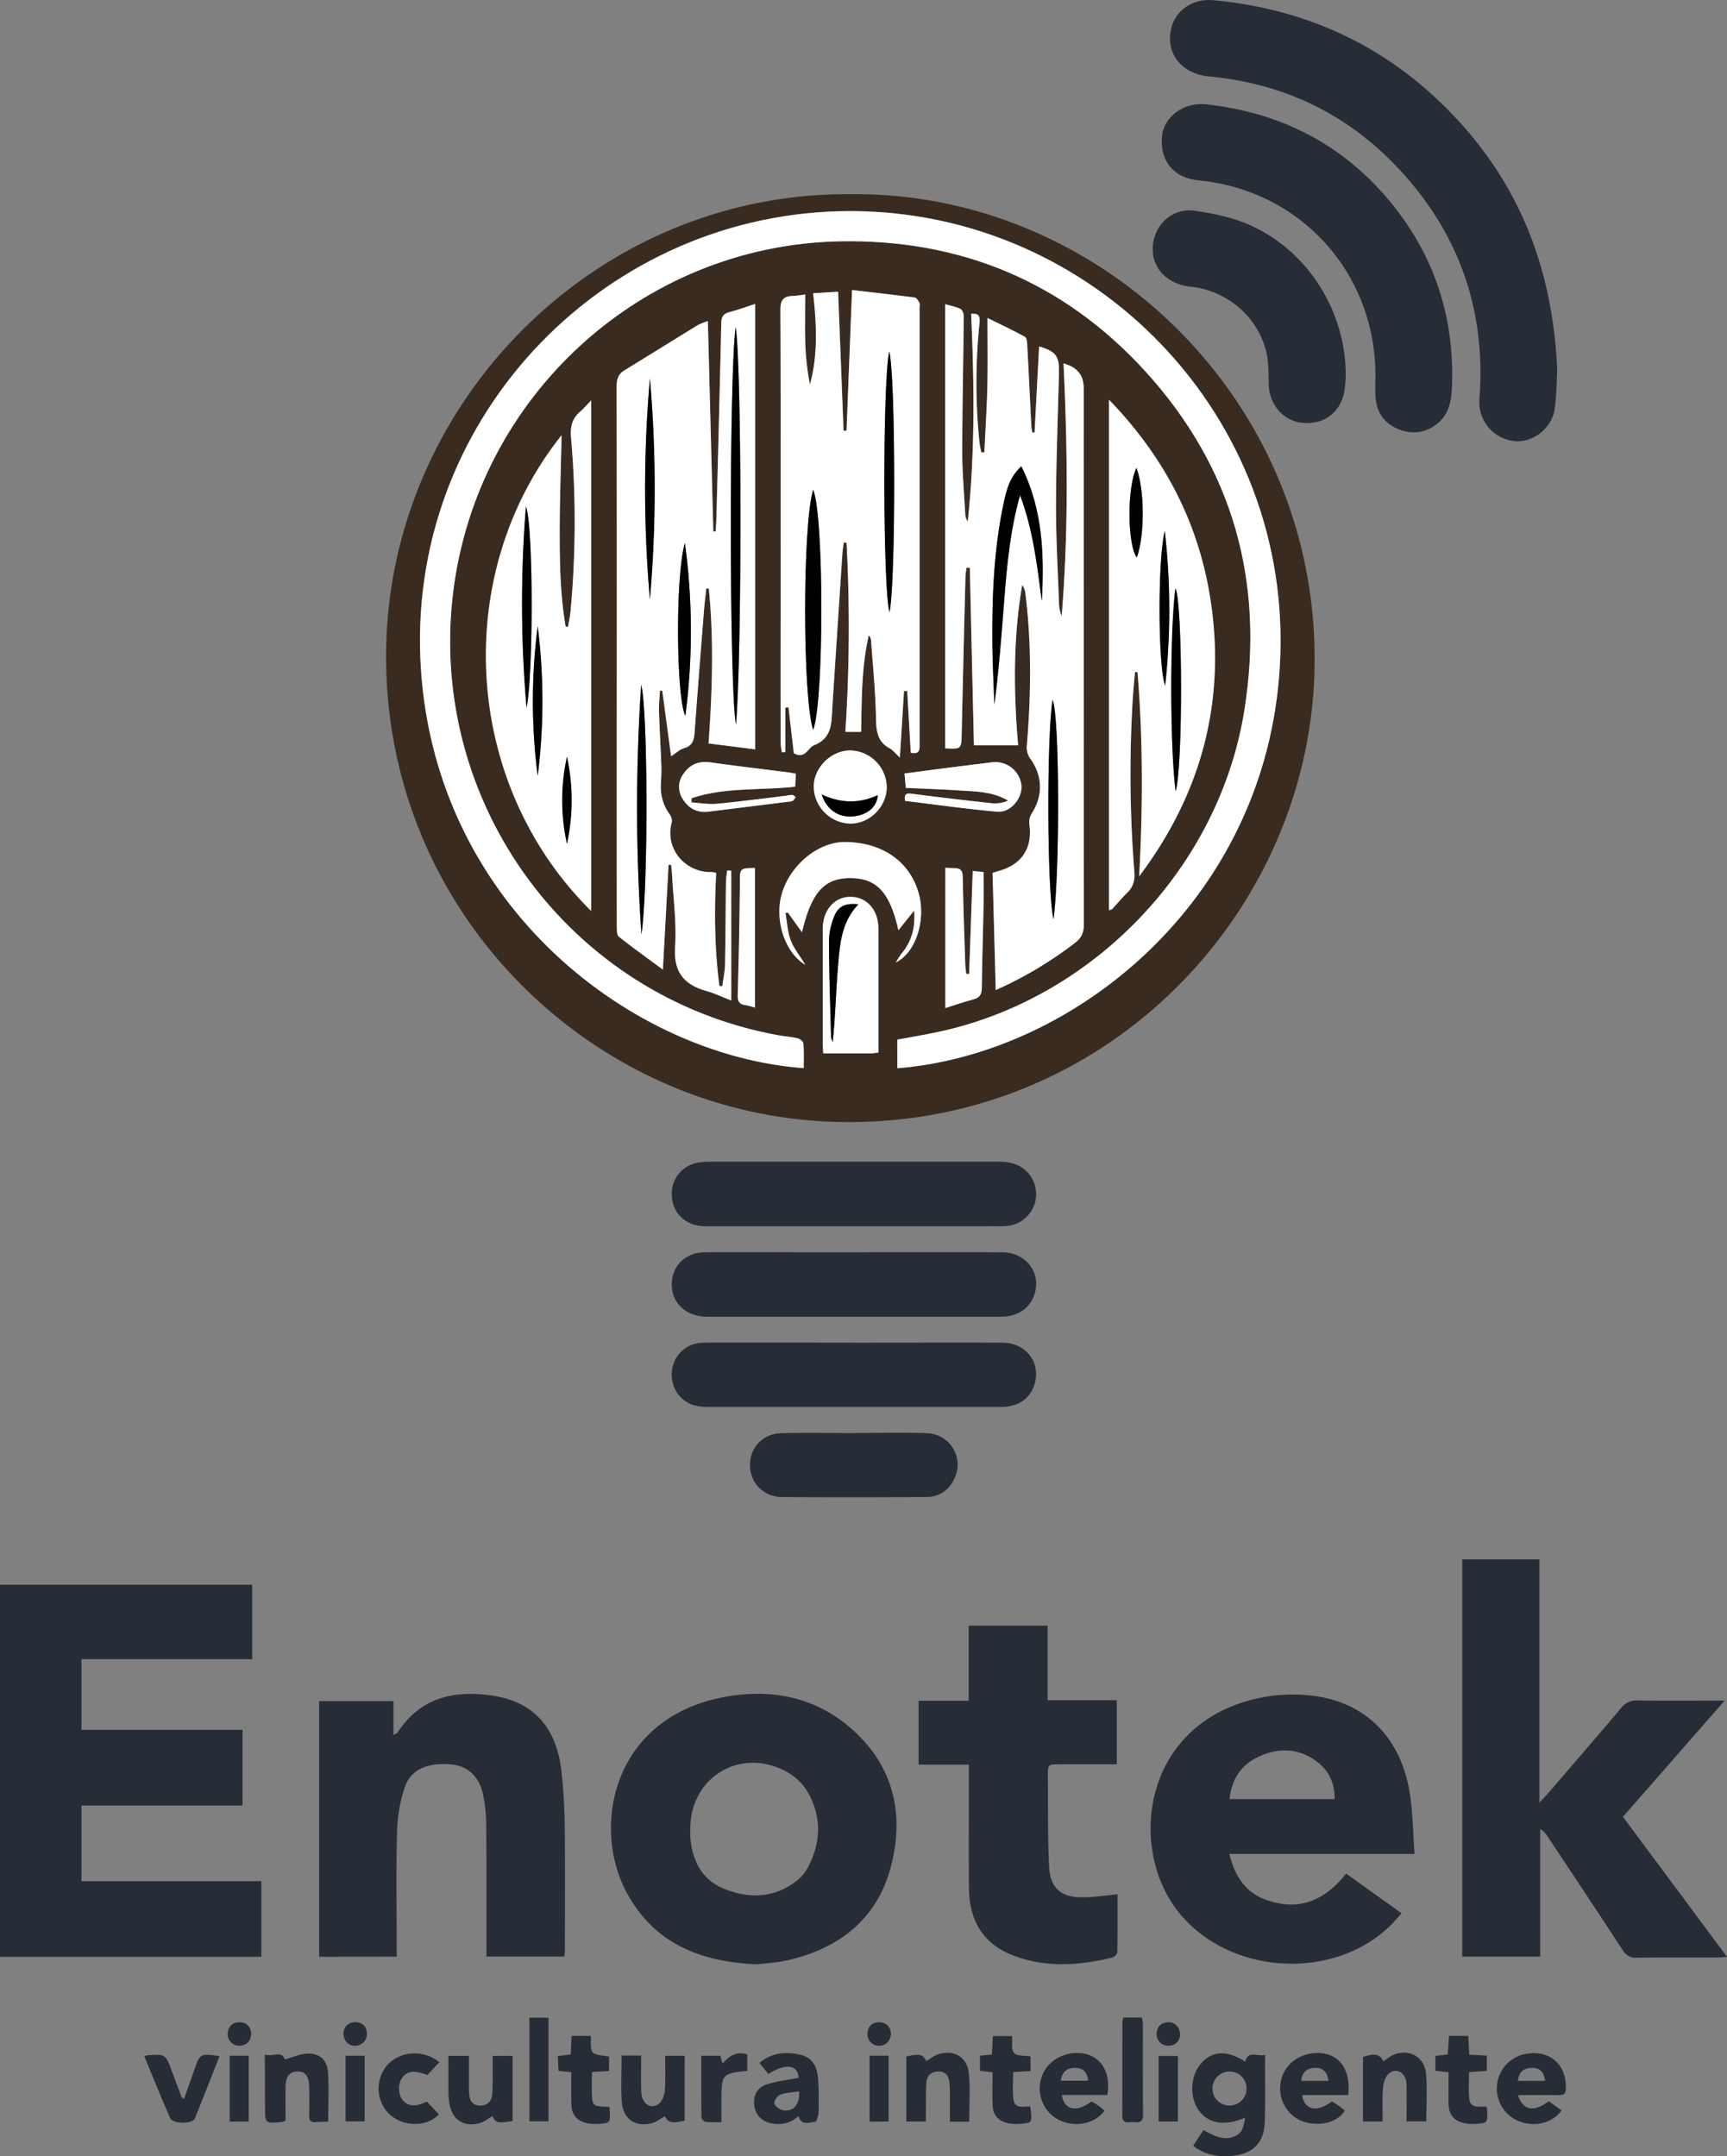 <svg xmlns="http://www.w3.org/2000/svg" viewBox="0 0 838.63 1047.08"><rect x="0" y="0" width="838.63" height="1047.08" fill="#808080" stroke="none"/><defs><style>.cls-1{fill:#3a2b20;}.cls-2{fill:#262d37;}.cls-3{fill:#fff;}</style></defs><g id="Layer_2" data-name="Layer 2"><g id="Layer_1-2" data-name="Layer 1"><path class="cls-1" d="M413.14,94.3c122.07-1.37,229.84,102.15,225.08,234C634,445.66,534.64,549.13,404.42,544.74c-119.51-4-221.27-105.41-216.78-233.89C191.77,192.69,290.82,93.28,413.14,94.3Zm22.59,424.43c87.61-6.93,182.53-84.31,186-201.39,3.58-120.16-95.52-218.08-214.67-214.78C290.65,105.8,196.47,205.41,204.41,325c7.68,115.63,103,187.63,185.86,193.69,0-4,.18-8-.14-12-.07-.94-1.72-2.24-2.84-2.5-3.18-.74-6.48-.92-9.7-1.52C276.66,484.1,207.68,390.12,220,288c11.54-95.53,91.56-168.77,187.41-170.78C466.15,116,516.35,136.77,556,180.19c42.78,46.84,58.23,102.49,48.21,165-12.21,76.16-73.38,140-148.79,156-6.52,1.38-13.11,2.47-19.71,3.7Zm-92-362.79a33.81,33.81,0,0,0-4.79,1.89c-11.91,7.29-23.77,14.67-35.67,22-3,1.83-3.86,4.29-3.85,7.79q.17,66.79.07,133.58,0,64.33,0,128.67c0,1.7-.05,4.17,1,5,6.67,5.32,13.62,10.28,21.39,16,1-18,1.86-34.43,2.75-50.86h1.26c.14,1.39.33,2.79.41,4.19.61,11.89,2.27,23.85,1.51,35.65-.78,12.15,4.27,18.31,15.2,21.4,4.29,1.22,8.36,3.18,12.06,4.62v-63l-1.93-.13a46.62,46.62,0,0,0-.62,5.08c-.18,13.53-.2,27.07-.47,40.59-.07,3.52-.87,7-1.33,10.54l-1.39-.11c-2.4-18.2-2.51-36.52-1.57-54.94a11,11,0,0,0-2.1-.41c-12.42.46-23.09-10.88-19.46-24.24.31-1.15-.4-2.89-1.17-4-3.51-4.86-4.54-10.23-4.05-16.08a72.56,72.56,0,0,0,.09-8.85c-.32-8.32-.83-16.64-1.08-25-.1-3.3.29-6.62.46-9.93l1.13,0c1.4,10.43,2.8,20.85,4.29,31.87,2.58-1.66,4.27-3.35,6.28-3.91,4.12-1.16,4.87-3.95,5.13-7.65,1.44-19.89,3-39.77,4.59-59.65.27-3.43.73-6.85,1.1-10.28l1.23.09c2.46,24.92,1.67,49.89-.14,75.17l22.64,2.85V147.59c-4.48,1.45-8.48,2.93-12.58,4-3,.78-3.83,2.34-3.89,5.38-.68,31.25-1.52,62.49-2.34,93.74-.06,2.47-.24,4.93-.36,7.4l-1.17-.07C345.51,224.21,344.63,190.37,343.74,155.94ZM502.39,210l-1,0a21.75,21.75,0,0,1-.52-2.84c-.67-13.23-1.29-26.46-2-39.68-.08-1.39-.27-3.54-1.13-4-6.17-3.33-12.52-6.32-18.17-9.1,0,11.43.2,22.26-.06,33.09s-1,21.41-1.45,32.12h-1.55c-.29-1.56-.68-3.12-.85-4.69a282.5,282.5,0,0,1-.06-57.49c.29-2.85.64-5.51-4-5.07,1.54,33.69,1.92,67.29-1.63,100.84a6.08,6.08,0,0,1-1.21-3.28c-.55-10.1-1.48-20.21-1.47-30.31,0-22,.52-44.05.72-66.08,0-1.21-.67-3.08-1.57-3.53-2.19-1.08-4.7-1.51-7.43-2.3V363.37c7.71.5,7.81.29,8-6.78q.82-38.16,1.83-76.33c0-1.53.33-3.05.51-4.57l1.61.05c.68,28.62,1.36,57.23,2,86.19H494.4c-2.19-25.66-2.53-51.82,2-77.92A9.87,9.87,0,0,1,498,288.4c3,24.63,2.72,49.29.64,74a9.42,9.42,0,0,0,1.64,5.92c6.06,8.27,6.37,18.08.76,26.68a8.28,8.28,0,0,0-1.14,5.22c1.61,11.62-3.6,19.67-15,22.79-.84.23-1.67.52-2.88.89.52,18.78,1,37.52,1.55,56.91A190.69,190.69,0,0,0,521.84,458c3.35-2.52,4.5-5.22,4.49-9.35q-.17-130-.08-260c0-6.43-3-10.31-9.81-12.19,2,40.95,2.46,81.81-.89,122.66a16.93,16.93,0,0,1-1.27-5.55c-.58-16.06-1.55-32.13-1.5-48.19.07-21.58.93-43.15,1.46-64.72.18-7.71-1.59-10.06-9.65-12.43C503.85,182.24,503.12,196.13,502.39,210Zm-60.12,155.5c4.56,1,4.31-1.82,4.31-4.61q0-105.84,0-211.7c0-.75.25-1.64-.08-2.2-.56-1-1.39-2.44-2.27-2.55-9.95-1.32-19.93-2.42-30.45-3.64-.92,23.52-1.79,45.92-2.67,68.31l-1.45,0c-.87-22.34-1.74-44.67-2.64-67.5l-12.12.75c1.67,15.16,2.39,29.78-1.57,44.28A127,127,0,0,1,391,165.17c-.22-7.33,0-14.68,0-22.22a53.21,53.21,0,0,1-5.86.72c-4.49.12-6.17,1.83-6.15,6.73.21,47.94.13,95.88.13,143.82q0,33.27,0,66.55a33.79,33.79,0,0,0,.61,4.55l1.68-.13V343.57l1.53-.09c.87,7.53,1.75,15.07,2.58,22.24,5.54,3.16,6.72-2.65,9.9-3.9,8.42-3.29,8.39-10.37,8.75-17.46,0-.75.08-1.49.13-2.23q2.38-36.75,4.81-73.48c.11-1.77.43-3.53.66-5.29l1.36.14a777.69,777.69,0,0,1-.58,91.85h7.66c.27-15.84.2-31.51,3.69-46.88A4.06,4.06,0,0,1,423,311c.86,12.15,2.09,24.31,2.36,36.48.15,6.45.07,12.29,6.63,15.86,1.6.87,2.8,2.48,5,4.47.71-11.72,1.34-22,2-32.32l1.56,0Q441.41,350.51,442.27,365.53Zm96.27,76.54c.77-.32,1.26-.38,1.52-.65,2.43-2.62,4.7-5.39,7.26-7.87,3-2.92,3.86-6.15,3.5-10.38a599.87,599.87,0,0,1-.81-83c.26-4.63.75-9.24,1.13-13.86l1.22.06c2.74,33,2.58,66,.82,99.15,29.54-39.28,41.82-83.15,35-131.79-5.35-38.22-22-71.07-49.65-99.63Zm-251.49.28V194.4a66.13,66.13,0,0,1-5.15,5.37c-4.2,3.45-5.06,7.61-4.58,13a472.26,472.26,0,0,1-.24,83.83c-.24,2.63-.83,5.22-1.25,7.83l-1.16-.11c-2.59-15.27-2.9-30.72-2.88-46.15s.59-31,.92-46.79C219.35,278.18,224,379.94,287.05,442.35Zm139.5,68.78v-4.42q0-27.93,0-55.84c0-8.91-5.57-15.25-13.4-15.35s-13.6,6.42-13.6,15.52q0,27.69,0,55.39c0,1.58.13,3.15.22,5.09,8,0,15.61,0,23.18,0C424,511.5,425,511.3,426.55,511.13Zm-37.11-58.41c4.62-19.6,10.94-26.41,23.64-26.31s19.1,6.95,23.18,25.33l7.66-9.56c.61,8.52-1.3,15.06-6.08,20.82a41.64,41.64,0,0,0-2.79,4.34c9.84-4.84,14.64-20.78,11.08-33.51-4.33-15.52-17.77-24.86-35.88-24.94-13-.05-26.72,11.3-30.67,25.36-3.48,12.41,1.36,28.28,11.47,34.25-2.87-4.71-5.7-8.14-7.15-12.07-1.51-4.1-1.71-8.69-2.48-13.06l1.16-.24Zm69.62,36.79c4.76-1.51,9.23-3,13.78-4.32,2.9-.82,3.89-2.43,3.93-5.45.18-14,.62-28,.91-41.95.1-4.71,0-9.42,0-14.37l-5.3-.55c-.6,17-1.18,33.51-1.76,50l-1.38,0c-.17-1.53-.44-3.05-.49-4.58-.46-14.13-1-28.26-1.23-42.4-.06-3.05-1-4.41-4-4.36-1.44,0-2.88-.13-4.44-.2ZM439.86,382.6c8.76.42,17.07.71,25.37,1.23s16.75.42,24.35,5a17.19,17.19,0,0,1-7.24,1.32Q462.63,388,443,385.46c-2.67-.35-4-.11-3.42,3.46,14.85,1.79,29.7,3.9,44.62,5.24,6.46.58,12.3-6.3,11.87-12.56a12.74,12.74,0,0,0-13.89-11.5c-6.64.83-13.29,1.63-19.92,2.48-7.61,1-15.22,2-23,3Zm-104,7.06c0-.67,0-1.33,0-2,16.21-5.5,33.36-3.73,50.33-5.62.11-2.14.22-4.14.34-6.32-1.4-.25-2.4-.47-3.4-.6-12.69-1.62-25.4-3.09-38.06-4.89-5.68-.81-10,1-13.13,5.55a10.64,10.64,0,0,0-.13,12.59c2.94,4.54,7.15,6.47,12.59,5.77,12.84-1.63,25.69-3.2,38.52-4.8a5.15,5.15,0,0,0,2.16-.48,6.72,6.72,0,0,0,1.34-1.83c-.56-.36-1.1-1-1.67-1a18.37,18.37,0,0,0-3.08.42c-11.22,1.33-22.43,2.84-33.68,3.89C344,390.68,339.86,389.91,335.82,389.66Zm94.78-7.34a18.15,18.15,0,0,0-17.44-17.91c-9.33-.16-17.85,8.07-18,17.41a18.24,18.24,0,0,0,17.75,18.12C422.32,400,430.51,391.85,430.6,382.32Zm-64,107V421.46c-7.52.19-7.25.19-7.32,7.1-.19,18.13-.51,36.27-1.06,54.4-.1,3.22.67,4.7,3.78,5.13A42.56,42.56,0,0,1,366.61,489.28Z"/><path class="cls-2" d="M39.54,805.69V840h78.23v36.77H39.54V913.5h87.37v36.7H0V769.56H122.48v36.13Z"/><path class="cls-2" d="M747.54,875.34c2-2.18,3.06-3.2,4-4.29,11.94-13.88,23.94-27.71,35.74-41.72a9.16,9.16,0,0,1,8-3.59c12.2.19,24.41.08,36.62.08h5.56c-16.92,19.33-33,37.74-49.36,56.42,16.79,22.58,33.45,45,50.55,68-2,.15-3.28.31-4.53.31-13.1,0-26.21-.08-39.3.11A7.08,7.08,0,0,1,788,947c-12.05-18.45-24.26-36.78-36.44-55.14a11.4,11.4,0,0,0-3.65-3.74v62H710.07V757.2h37.47Z"/><path class="cls-2" d="M367.88,953.88c-28.32-1.13-50-10.43-63.16-34.1-17.83-32-7.61-85.57,47-95.72,23.76-4.42,45.94.34,63.91,17.39,18.86,17.9,23.35,40.49,17,64.9-6.42,24.61-23.76,38.86-47.9,45C378.53,953,372.06,953.29,367.88,953.88Zm-32.67-65.73c0,1.33-.09,2.68,0,4,.94,11.54,5.75,20.91,16.86,25.24,12.15,4.74,24.25,4.27,35-4.24a20.49,20.49,0,0,0,5.13-6.1c6.58-12.3,6.93-24.9-.08-37A27.36,27.36,0,0,0,382,860.37C359.71,848.17,335.13,862.88,335.21,888.15Z"/><path class="cls-2" d="M686.92,900.26H597c2.54,10.61,7.64,18.52,17.43,22.15,15.91,5.91,28.81.69,39.25-12.62l26.93,19.31c-1.94,2.14-3.53,4.06-5.29,5.79-27.6,27.11-77.63,24.25-102.33-5.52C546.88,898,554.47,835.08,613.7,824.1a79.3,79.3,0,0,1,24.84-.51C663.33,827,680,843.9,684.42,869.78,686.09,879.51,686.09,889.53,686.92,900.26Zm-38.84-26.62c.13-8.4-3.3-14.73-9.82-19.1-9.15-6.12-19-5.7-28.4-.83-7.67,4-11.85,10.86-12.79,19.93Z"/><path class="cls-2" d="M155,950.2V826.06h36.05v16.5c1.17-.7,1.76-.85,2-1.23,10.95-16.9,27.17-20.63,45.69-18,19.93,2.88,31.28,15,33.85,36.29a268.53,268.53,0,0,1,1.65,28.5c.25,19.51.08,39,.07,58.52,0,1-.14,2.05-.23,3.46H236.22v-5.23c0-19.51.08-39-.12-58.52a73.07,73.07,0,0,0-1.64-15.48c-2-8.53-7.57-13.32-15.29-14.07-11-1.07-19.43,2.2-22.45,10.63a73,73,0,0,0-3.91,22.17c-.53,18.3-.18,36.62-.18,54.94v5.62Z"/><path class="cls-2" d="M756.18,179.23c-.23,4-.18,11.73-1.24,19.34-1.37,9.72-11.17,16.89-20.13,15.55a19,19,0,0,1-16.39-20.51c3.26-43.05-10-80.53-39.39-111.85-24.74-26.39-55.62-41.22-91.78-44.62-13.66-1.29-21.55-11.42-18.41-23.72C571,4.82,579.5-.78,589,.09c44.19,4.06,82.39,21.32,113.7,52.8C736.3,86.71,753.77,127.83,756.18,179.23Z"/><path class="cls-2" d="M470.39,789.41H508.7v36.2h33.63v31.12H514.62c-5.77,0-5.82,0-5.77,5.81.13,14.58-.1,29.18.59,43.73.51,10.69,5.82,15.16,16.5,15.06,5.42-.05,10.83-.92,16.72-1.46,0,9,.07,18.56-.1,28.16a3.76,3.76,0,0,1-2.39,2.53c-16.49,4-33,5.15-49.12-1.39-14.17-5.76-20.37-17.24-20.52-32.11-.18-18.16,0-36.32-.06-54.48v-5.67h-24.4v-31h24.32Z"/><path class="cls-2" d="M667.93,182.37c-.06-50.08-36.47-90.08-86.08-94.8-11.87-1.13-18.69-9.4-17.59-21.32.9-9.65,10.66-16.74,21.4-15.58,36.81,4,67.36,19.89,90.59,48.74,20.56,25.52,30,55,28.84,87.87-.26,7.25-1.25,13.9-7.44,18.68-5.88,4.54-12.32,5.06-18.94,2.29s-10.17-8.08-10.73-15.19C667.69,189.52,667.93,185.93,667.93,182.37Z"/><path class="cls-2" d="M415,608.1c23.8,0,47.6-.06,71.41,0,12.06,0,19.65,10.36,15.69,21.07-2.41,6.5-8.15,10.21-16.21,10.23-19.49.05-39,0-58.47,0q-42,0-83.91,0c-10.51,0-17.58-6.74-17.3-16.21.25-8.72,6.78-15,16-15.09,14.87-.11,29.75,0,44.63,0Z"/><path class="cls-2" d="M414.75,652c24,0,48-.08,71.94,0,11.49,0,18.87,9.63,15.69,20.08a14.69,14.69,0,0,1-11.12,10.53,22.43,22.43,0,0,1-5.3.58q-71.26,0-142.52,0a24.26,24.26,0,0,1-6.18-.74c-7.16-2-11.64-8.76-11-16.37a15.12,15.12,0,0,1,13.41-13.93,47.84,47.84,0,0,1,5.36-.18Q379.91,651.94,414.75,652Z"/><path class="cls-2" d="M414.53,595.47c-24,0-47.91,0-71.86,0-9.28,0-15.72-5.75-16.39-14.24a15.25,15.25,0,0,1,12.81-16.68,30.47,30.47,0,0,1,5.32-.43q70.29,0,140.59,0a25.88,25.88,0,0,1,7.88,1.15,15.51,15.51,0,0,1-2.94,29.93,35.25,35.25,0,0,1-5.34.26Z"/><path class="cls-2" d="M653.46,183.26a57.55,57.55,0,0,1-.68,7.05c-2,10.17-10.07,16.06-20.38,15-9.25-.91-16.07-8.87-16.3-18.66-.12-5.17,0-10.49-1.14-15.47-4-17.35-19.18-30.19-37-32-11.56-1.17-19.16-9.62-18.11-20.1s9.8-18.23,20.32-16.73c8.31,1.19,16.78,2.92,24.52,6C634.13,120.24,654,150.75,653.46,183.26Z"/><path class="cls-2" d="M414.93,695.87c11.76,0,23.53-.34,35.27.1a15.28,15.28,0,0,1,13.51,21.49c-2.6,6-7.4,9.44-13.93,9.48-23.52.15-47,.19-70.56,0a15.28,15.28,0,0,1-15-15.31A15.09,15.09,0,0,1,378.77,696c12-.37,24.11-.09,36.16-.09Z"/><path class="cls-2" d="M604.72,1001.11c1.44-5.68,5.75-2.31,9.58-3.26,0,2.44,0,4.46,0,6.48,0,8.78.15,17.56-.15,26.33-.33,9.53-5.3,14.74-14.67,16.11-7.47,1.09-15.23-.7-20.07-4.8l5-7.61c5.69,3.07,11.56,6.24,17.39,1.58,1.88-1.5,2.27-4.86,2.83-7.56-10.09,4.15-17.85,2.94-22.56-3.68s-4-17.26,1.6-23.2C589,995.78,596,995.61,604.72,1001.11Zm-7.81,4.82a8.27,8.27,0,1,0,8.4,8A8.16,8.16,0,0,0,596.91,1005.93Z"/><path class="cls-2" d="M654.7,1017.36H632.27c1.24,7.37,7.16,8.55,14.51,3.09,1,.63,2.12,1.27,3.18,2s2.08,1.61,3.09,2.4c-4.41,7.49-16.36,7.76-22.47,4.39a17.18,17.18,0,0,1-7.73-21.46c3.07-8,12.51-12.53,21.37-10.31C651.78,999.38,655.88,1006.81,654.7,1017.36Zm-9.56-6.88c-.66-4.73-3.07-6.61-7.08-6.32-3.69.28-5.79,2.29-6.16,6.32Z"/><path class="cls-2" d="M536.36,1024.9c-4.91,6.78-15.16,8.52-23,4.07a17.19,17.19,0,0,1-7-21.78c3.38-7.83,13.24-12.12,21.82-9.5,7.4,2.26,11.29,10,9.5,19.63H515.6c1.19,7.4,7.21,8.6,14.47,3.11,1,.63,2.15,1.28,3.21,2S535.35,1024.09,536.36,1024.9Zm-8-14.51c-.36-4.45-2.72-6.36-6.66-6.23s-6,2.2-6.59,6.23Z"/><path class="cls-2" d="M737.1,1017.37c2.56,7.55,7.66,8.42,15,3l6.2,4.46c-4.64,6.25-13,8.26-20.69,5.23a17.09,17.09,0,0,1,3.7-32.75c11.5-1.88,19.48,5.36,19.06,17.07-.1,2.85-1.56,3-3.72,3C750.3,1017.33,743.93,1017.37,737.1,1017.37Zm13.25-6.89c-.62-4.38-2.68-6.43-6.55-6.33s-6.31,1.94-6.68,6.33Z"/><path class="cls-2" d="M248.93,998.32v31.59c-7.08,1.27-8.31.95-9.8-2.3-2,1.14-3.93,2.72-6.1,3.34-7.77,2.22-13.59-1.67-14.82-9.67a41.17,41.17,0,0,1-.45-5.77c-.06-5.62,0-11.24,0-17.2h9.94c0,4.22,0,8.45,0,12.68,0,1.94,0,3.87.15,5.8.23,3.39,1.66,5.71,5.47,5.66,3.65-.05,5.48-2.23,5.71-5.59.29-4,.2-8,.24-12,0-2.06,0-4.12,0-6.5Z"/><path class="cls-2" d="M387.75,1027.55a14.44,14.44,0,0,1-13,3.55c-4.78-.86-7.81-4-8.45-8.54s1.15-8.75,5.89-10.33c5-1.67,10.35-2.21,15.62-3.25-.27-6.21-6.09-7.31-14.7-1.88l-4.32-5.34c5.9-5,12.87-5.68,20.15-3.9,6.48,1.58,8.09,6.94,8.4,12.74.27,5,.31,10.12.14,15.16-.05,1.64-1,4.59-1.67,4.63C393,1030.56,389.16,1032.43,387.75,1027.55Zm.3-12c-3.29.52-6.43.6-9.21,1.63-1.36.51-3,3-2.81,4.23s2.41,2.93,4,3.27C385,1025.76,388.51,1022.1,388.05,1015.55Z"/><path class="cls-2" d="M671.42,1030.21h-9.55v-31.4c5.77-1.87,8.42-1.29,9.83,2.17,1.72-1.11,3.31-2.54,5.18-3.27,7.57-3,15,1.27,15.62,9.4.57,7.52.12,15.11.12,23H683c0-6,.19-12.07,0-18.1-.22-5.33-4.69-8.2-8.38-5.25-1.77,1.42-2.84,4.49-3,6.91C671.11,1019,671.42,1024.38,671.42,1030.21Z"/><path class="cls-2" d="M301.86,998.16h9.5c0,6.06-.19,12,.05,17.86.24,5.63,4.74,8.57,8.56,5.51,1.67-1.35,2.72-4.25,2.89-6.53.41-5.44.13-10.94.13-16.71h9.48v31.46c-6.19,1.53-7.93,1.11-9.61-2.11-2,1.13-4,2.7-6.14,3.31-7.77,2.2-14-1.66-14.72-9.72C301.35,1013.74,301.86,1006.14,301.86,998.16Z"/><path class="cls-2" d="M128.6,997.68c3.94,1.35,8.26-2.23,9.7,2.39,3.61-1,7.13-2.65,10.72-2.83,6-.32,9.79,2.85,10.22,8.88.55,7.8.13,15.68.13,24.11-1.83.09-4,.14-6.12.29-2.33.17-3.16-.88-3.12-3.15.09-4.61.1-9.23,0-13.84-.18-5.53-1.74-7.56-5.48-7.59-4-.05-5.93,2.27-6,7.64s0,10.92,0,16.23a10.55,10.55,0,0,1-1.8.61c-8.14.8-8.14.8-8.14-7.41Z"/><path class="cls-2" d="M470.66,1030.3h-9.38c0-4.16,0-8.25,0-12.34a64.34,64.34,0,0,0-.25-6.67c-.35-3.1-1.68-5.38-5.31-5.37s-5.62,2.08-5.87,5.42c-.34,4.44-.2,8.91-.25,13.36,0,1.74,0,3.48,0,5.52h-9.5V998.64c6.37-1.48,8.11-1.07,9.7,2.23,2-1.16,3.87-2.77,6-3.4,7.73-2.27,14,1.55,14.7,9.62C471.19,1014.58,470.66,1022.17,470.66,1030.3Z"/><path class="cls-2" d="M722,998.2v7.38l-8.65.65c0,4.35-.29,8.5.07,12.59.48,5.41,4.88,4,8.23,4.14.17.32.42.57.43.83.43,7,.31,7.13-4.76,7.52-8.37.66-13.28-2.27-13.81-8.4-.24-2.81-.1-5.65-.11-8.47,0-2.65,0-5.3,0-8.16l-6.35-.69v-7.26l6-.7c.19-3,.37-5.89.57-9H713c.15,2.93.31,5.82.48,9.13Z"/><path class="cls-2" d="M295.91,1023.06c.63,7.75.56,7.87-4.64,8.26-8.52.64-13.5-2.46-13.79-8.93-.25-5.3-.05-10.62-.05-16.12l-6.22-.66c-.1-2.25-.21-4.54-.33-7.21l6.27-.76c.14-2.9.28-5.79.43-9h9.35c.18,2.61-.58,6.11.83,7.87s4.94,1.46,8,2.19v6.95l-8.29.52c0,4.53-.29,8.82.09,13.05C287.89,1022.6,289.28,1023.05,295.91,1023.06Z"/><path class="cls-2" d="M500.27,1022.89c1.06,7.49.9,7.86-3.6,8.35-8.76,1-14.25-2-14.61-8.38-.31-5.44-.06-10.92-.06-16.57l-6.13-.68v-7.38l5.82-.53c.14-2.91.28-5.8.44-9h9.36c.21,2.87-.56,6.47.89,8.16s5.08,1.2,8.05,1.73v7.09l-8.43.51c0,4.48-.47,8.93.12,13.24C492.78,1024.23,497.09,1022.87,500.27,1022.89Z"/><path class="cls-2" d="M70.07,998.51a8.27,8.27,0,0,1,1.37-.44c8.92-.65,8.91-.65,12,7.62q2.32,6.27,4.71,12.53c.09.24.41.39,1.19,1.09,1.68-4.75,3.3-9.23,4.85-13.74,2.93-8.44,2.92-8.44,12.41-7.14-4,10.17-7.9,20.28-12,30.27-1.19,2.88-10.78,2.68-12-.21C78.31,1018.66,74.3,1008.74,70.07,998.51Z"/><path class="cls-2" d="M213.32,1001.41l-5.79,6.22c-6.25-2.45-9.8-2-12.24,1.35-2.1,2.89-2,8.18.28,10.87,2.58,3.08,6.48,3.38,11.66.65l5.9,6.19c-5.58,6.17-16.86,6.2-23.6.36A17.4,17.4,0,0,1,187.9,1003C194,996,205.64,995,213.32,1001.41Z"/><path class="cls-2" d="M257.09,979.77h9.24v50.31h-9.24Z"/><path class="cls-2" d="M545.55,979.7h8.92a15.12,15.12,0,0,1,.49,2.62c0,14.84-.07,29.69.11,44.53,0,3.57-1.76,4-4.41,3.65-2.3-.28-5.7,1.42-5.68-3.26.08-15.14,0-30.29.08-45.43A10.84,10.84,0,0,1,545.55,979.7Z"/><path class="cls-2" d="M362.88,1005.62c-12.09,1.18-12.53,1.67-12.54,13.87,0,3.4,0,6.79,0,11a66.43,66.43,0,0,1-7.67-.11,3.07,3.07,0,0,1-2.05-2.13c-.13-9.91-.09-19.83-.09-30h9.25c.29,1,.64,2.23,1.11,3.81,3.14-3.67,6.68-6.1,12-4.44Z"/><path class="cls-2" d="M120.78,1030.24h-9.25v-32h9.25Z"/><path class="cls-2" d="M431.51,1030.23h-9.24v-32h9.24Z"/><path class="cls-2" d="M562.64,1030.17V998.38H572v31.79Z"/><path class="cls-2" d="M167.8,1030.13V998.25h9.27v31.88Z"/><path class="cls-2" d="M172.24,993.45c-3-.25-5.07-2.06-5.44-5.49a5.52,5.52,0,0,1,5.75-6c3.53.12,5.48,2,5.61,5.59C178.27,990.79,175.81,993.34,172.24,993.45Z"/><path class="cls-2" d="M432.7,987.78c-.51,3.38-2.31,5.48-5.81,5.64a5.6,5.6,0,0,1-5.64-6.09c.31-3.5,2.36-5.43,5.88-5.3S432.36,984.38,432.7,987.78Z"/><path class="cls-2" d="M122,987.53c-.24,3.49-2,5.59-5.49,5.88a5.66,5.66,0,0,1-5.94-5.85c.25-3.42,2.16-5.54,5.72-5.54S121.6,984.09,122,987.53Z"/><path class="cls-2" d="M573.06,988.17c-.26,2.91-2.07,5-5.55,5.24a5.64,5.64,0,0,1-5.86-5.91c.23-3.5,2.24-5.42,5.76-5.49C570.63,981.94,573,984.42,573.06,988.17Z"/><path class="cls-3" d="M435.73,518.73v-13.9c6.6-1.23,13.19-2.32,19.71-3.7,75.41-16,136.58-79.81,148.79-156,10-62.48-5.43-118.13-48.21-165-39.67-43.42-89.87-64.17-148.6-62.94C311.57,119.26,231.55,192.5,220,288,207.68,390.12,276.66,484.1,377.59,502.66c3.22.6,6.52.78,9.7,1.52,1.12.26,2.77,1.56,2.84,2.5.32,3.95.14,7.95.14,12C307.41,512.58,212.09,440.58,204.41,325c-7.94-119.54,86.24-219.15,202.67-222.39,119.15-3.3,218.25,94.62,214.67,214.78C618.26,434.42,523.34,511.8,435.73,518.73Z"/><path class="cls-3" d="M343.74,155.94c.89,34.43,1.77,68.27,2.64,102.1l1.17.07c.12-2.47.3-4.93.36-7.4.82-31.25,1.66-62.49,2.34-93.74.06-3,.9-4.6,3.89-5.38,4.1-1.07,8.1-2.55,12.58-4v216.3L344.08,361c1.81-25.28,2.6-50.25.14-75.17l-1.23-.09c-.37,3.43-.83,6.85-1.1,10.28-1.57,19.88-3.15,39.76-4.59,59.65-.26,3.7-1,6.49-5.13,7.65-2,.56-3.7,2.25-6.28,3.91-1.49-11-2.89-21.44-4.29-31.87l-1.13,0c-.17,3.31-.56,6.63-.46,9.93.25,8.32.76,16.64,1.08,25a72.56,72.56,0,0,1-.09,8.85c-.49,5.85.54,11.22,4.05,16.08.77,1.07,1.48,2.81,1.17,4-3.63,13.36,7,24.7,19.46,24.24a11,11,0,0,1,2.1.41c-.94,18.42-.83,36.74,1.57,54.94l1.39.11c.46-3.51,1.26-7,1.33-10.54.27-13.52.29-27.06.47-40.59a46.62,46.62,0,0,1,.62-5.08l1.93.13v63c-3.7-1.44-7.77-3.4-12.06-4.62-10.93-3.09-16-9.25-15.2-21.4.76-11.8-.9-23.76-1.51-35.65-.08-1.4-.27-2.8-.41-4.19h-1.26c-.89,16.43-1.78,32.86-2.75,50.86-7.77-5.76-14.72-10.72-21.39-16-1-.82-1-3.29-1-5q-.07-64.33,0-128.67,0-66.8-.07-133.58c0-3.5.88-6,3.85-7.79,11.9-7.29,23.76-14.67,35.67-22A33.81,33.81,0,0,1,343.74,155.94Zm13.52,2.87c-3.23,22.09-3.11,177.38.14,193C360.33,317.55,360.22,179.12,357.26,158.81ZM311.48,453.7c3.37-22.3,3.17-108.85-.12-121.15A895.44,895.44,0,0,0,311.48,453.7Zm21.1-190c-4.65,15.73-4.28,74.61.22,83.92A315.58,315.58,0,0,0,332.58,263.7Zm-17-79.88a615.74,615.74,0,0,0,0,107.26A622.7,622.7,0,0,0,315.6,183.82Z"/><path class="cls-3" d="M502.39,210c.73-13.9,1.46-27.79,2.2-41.77,8.06,2.37,9.83,4.72,9.65,12.43-.53,21.57-1.39,43.14-1.46,64.72,0,16.06.92,32.13,1.5,48.19a16.93,16.93,0,0,0,1.27,5.55c3.35-40.85,2.85-81.71.89-122.66,6.76,1.88,9.81,5.76,9.81,12.19q0,130,.08,260c0,4.13-1.14,6.83-4.49,9.35a190.69,190.69,0,0,1-38.32,22.77c-.52-19.39-1-38.13-1.55-56.91,1.21-.37,2-.66,2.88-.89,11.4-3.12,16.61-11.17,15-22.79A8.28,8.28,0,0,1,501,395c5.61-8.6,5.3-18.41-.76-26.68a9.42,9.42,0,0,1-1.64-5.92c2.08-24.69,2.4-49.35-.64-74a9.87,9.87,0,0,0-1.56-4.39c-4.52,26.1-4.18,52.26-2,77.92H472.94c-.68-29-1.36-57.57-2-86.19l-1.61-.05c-.18,1.52-.48,3-.51,4.57q-1,38.16-1.83,76.33c-.16,7.07-.26,7.28-8,6.78V147.74c2.73.79,5.24,1.22,7.43,2.3.9.45,1.58,2.32,1.57,3.53-.2,22-.71,44.05-.72,66.08,0,10.1.92,20.21,1.47,30.31a6.08,6.08,0,0,0,1.21,3.28c3.55-33.55,3.17-67.15,1.63-100.84,4.63-.44,4.28,2.22,4,5.07a282.5,282.5,0,0,0,.06,57.49c.17,1.57.56,3.13.85,4.69H478c.5-10.71,1.21-21.41,1.45-32.12s.06-21.66.06-33.09c5.65,2.78,12,5.77,18.17,9.1.86.47,1.05,2.62,1.13,4,.71,13.22,1.33,26.45,2,39.68a21.75,21.75,0,0,0,.52,2.84ZM505.9,292c1.2-22.34.61-44.39-9.94-65.53-5.6,5.12-7.17,11.35-8.51,17.55-4.95,23-5.78,46.34-5.54,69.74.1,9.48.62,19,.95,28.43,2.26-17,3.45-34.11,4.82-51.15s2.94-34,7.66-50.53C501.66,257.19,503.65,274.59,505.9,292Zm5.68,154.37c3.12-22.6,3-99.16-.46-106.48C508.25,357.81,508.39,432.78,511.58,446.33Z"/><path class="cls-3" d="M442.27,365.53q-.87-15-1.73-30l-1.56,0c-.63,10.3-1.26,20.6-2,32.32-2.18-2-3.38-3.6-5-4.47-6.56-3.57-6.48-9.41-6.63-15.86-.27-12.17-1.5-24.33-2.36-36.48a4.06,4.06,0,0,0-1.14-2.53c-3.49,15.37-3.42,31-3.69,46.88h-7.66a777.69,777.69,0,0,0,.58-91.85l-1.36-.14c-.23,1.76-.55,3.52-.66,5.29q-2.43,36.74-4.81,73.48c-.05.74-.1,1.48-.13,2.23-.36,7.09-.33,14.17-8.75,17.46-3.18,1.25-4.36,7.06-9.9,3.9-.83-7.17-1.71-14.71-2.58-22.24l-1.53.09v21.62l-1.68.13a33.79,33.79,0,0,1-.61-4.55q-.06-33.27,0-66.55c0-47.94.08-95.88-.13-143.82,0-4.9,1.66-6.61,6.15-6.73A53.21,53.21,0,0,0,391,143c0,7.54-.17,14.89,0,22.22a127,127,0,0,0,2.29,21.48c4-14.5,3.24-29.12,1.57-44.28l12.12-.75c.9,22.83,1.77,45.16,2.64,67.5l1.45,0c.88-22.39,1.75-44.79,2.67-68.31,10.52,1.22,20.5,2.32,30.45,3.64.88.11,1.71,1.56,2.27,2.55.33.56.08,1.45.08,2.2q0,105.85,0,211.7C446.58,363.71,446.83,366.54,442.27,365.53Zm-47.39-11.09c5.31-14.1,5.29-103.77,0-116.61C389.66,254.43,389.68,338.81,394.88,354.44ZM431.8,170.68c-3.21,14.56-3.11,115,.13,126.67C435.05,283.09,435,182,431.8,170.68Z"/><path class="cls-3" d="M538.54,442.07V194.13c27.62,28.56,44.3,61.41,49.65,99.63,6.81,48.64-5.47,92.51-35,131.79,1.76-33.12,1.92-66.16-.82-99.15l-1.22-.06c-.38,4.62-.87,9.23-1.13,13.86a599.87,599.87,0,0,0,.81,83c.36,4.23-.48,7.46-3.5,10.38-2.56,2.48-4.83,5.25-7.26,7.87C539.8,441.69,539.31,441.75,538.54,442.07Zm32.36-57.83c3.65-12.7,3.35-92.19-.12-98.51C568.09,305.68,568.09,363.7,570.9,384.24Zm-5.28-126.36c-3.54,13.84-3.28,66.29.19,75A340.26,340.26,0,0,0,565.62,257.88Zm-13.78-30.65c-4.62,9.53-4.36,37.41.18,43.47C555.9,260.34,555.9,237.93,551.84,227.23Z"/><path class="cls-3" d="M287.05,442.35c-63-62.41-67.7-164.17-14.34-231-.33,15.77-.91,31.28-.92,46.79s.29,30.88,2.88,46.15l1.16.11c.42-2.61,1-5.2,1.25-7.83a472.26,472.26,0,0,0,.24-83.83c-.48-5.37.38-9.53,4.58-13a66.13,66.13,0,0,0,5.15-5.37Zm-31.36-98.66c3.38-16.42,3.3-88.74-.3-97.68A587.55,587.55,0,0,0,255.69,343.69Zm5.42,33.09a290.75,290.75,0,0,0,0-72.68A283.35,283.35,0,0,0,261.11,376.78Zm14.22,33a100.93,100.93,0,0,0,0-42.35A97.74,97.74,0,0,0,275.33,409.8Z"/><path class="cls-3" d="M426.55,511.13c-1.58.17-2.59.37-3.61.38-7.57,0-15.14,0-23.18,0-.09-1.94-.22-3.51-.22-5.09q0-27.69,0-55.39c0-9.1,5.75-15.63,13.6-15.52s13.39,6.44,13.4,15.35q0,27.92,0,55.84Zm-9.71-72c-6.26-.68-9.84.93-11.8,5.95a32.94,32.94,0,0,0-2.5,11.64c.07,15.57.61,31.15,1,46.72a9.66,9.66,0,0,0,.8,2.57c1.27-12.27,1.54-24.45,2.56-36.56C407.83,458.86,408.37,448,416.84,439.12Z"/><path class="cls-3" d="M389.44,452.72l-6.86-9.59-1.16.24c.77,4.37,1,9,2.48,13.06,1.45,3.93,4.28,7.36,7.15,12.07-10.11-6-14.95-21.84-11.47-34.25,3.95-14.06,17.67-25.41,30.67-25.36,18.11.08,31.55,9.42,35.88,24.94,3.56,12.73-1.24,28.67-11.08,33.51a41.64,41.64,0,0,1,2.79-4.34c4.78-5.76,6.69-12.3,6.08-20.82l-7.66,9.56c-4.08-18.38-10.54-25.24-23.18-25.33S394.06,433.12,389.44,452.72Z"/><path class="cls-3" d="M459.06,489.51v-68.1c1.56.07,3,.22,4.44.2,3-.05,4,1.31,4,4.36.26,14.14.77,28.27,1.23,42.4.05,1.53.32,3.05.49,4.58l1.38,0c.58-16.53,1.16-33.07,1.76-50l5.3.55c0,4.95.08,9.66,0,14.37-.29,14-.73,28-.91,41.95,0,3-1,4.63-3.93,5.45C468.29,486.47,463.82,488,459.06,489.51Z"/><path class="cls-3" d="M439.86,382.6l-.62-7c7.77-1,15.38-2.06,23-3,6.63-.85,13.28-1.65,19.92-2.48A12.74,12.74,0,0,1,496,381.6c.43,6.26-5.41,13.14-11.87,12.56-14.92-1.34-29.77-3.45-44.62-5.24-.59-3.57.75-3.81,3.42-3.46q19.65,2.55,39.37,4.65a17.19,17.19,0,0,0,7.24-1.32c-7.6-4.54-16.06-4.44-24.35-5S448.62,383,439.86,382.6Z"/><path class="cls-3" d="M335.82,389.66c4,.25,8.13,1,12.11.65,11.25-1.05,22.46-2.56,33.68-3.89a18.37,18.37,0,0,1,3.08-.42c.57,0,1.11.67,1.67,1a6.72,6.72,0,0,1-1.34,1.83,5.15,5.15,0,0,1-2.16.48c-12.83,1.6-25.68,3.17-38.52,4.8-5.44.7-9.65-1.23-12.59-5.77a10.64,10.64,0,0,1,.13-12.59c3.14-4.54,7.45-6.36,13.13-5.55,12.66,1.8,25.37,3.27,38.06,4.89,1,.13,2,.35,3.4.6-.12,2.18-.23,4.18-.34,6.32-17,1.89-34.12.12-50.33,5.62C335.81,388.33,335.82,389,335.82,389.66Z"/><path class="cls-3" d="M430.6,382.32c-.09,9.53-8.28,17.67-17.72,17.62a18.24,18.24,0,0,1-17.75-18.12c.18-9.34,8.7-17.57,18-17.41A18.15,18.15,0,0,1,430.6,382.32ZM399,385.8c2.54,7.78,8.64,11.6,16.25,10.53,6.52-.91,10.75-5,11-10.21C417.38,390.24,408.46,390.18,399,385.8Z"/><path class="cls-3" d="M366.61,489.28a42.56,42.56,0,0,0-4.6-1.19c-3.11-.43-3.88-1.91-3.78-5.13.55-18.13.87-36.27,1.06-54.4.07-6.91-.2-6.91,7.32-7.1Z"/><path d="M357.26,158.81c3,20.31,3.07,158.74.14,193C354.15,336.19,354,180.9,357.26,158.81Z"/><path d="M311.48,453.7a895.44,895.44,0,0,1-.12-121.15C314.65,344.85,314.85,431.4,311.48,453.7Z"/><path d="M332.58,263.7a315.58,315.58,0,0,1,.22,83.92C328.3,338.31,327.93,279.43,332.58,263.7Z"/><path d="M315.6,183.82a622.7,622.7,0,0,1,0,107.26A615.74,615.74,0,0,1,315.6,183.82Z"/><path d="M505.9,292c-2.25-17.37-4.24-34.77-10.56-51.49C490.62,257,489,274,487.68,291s-2.56,34.1-4.82,51.15c-.33-9.47-.85-18.95-.95-28.43-.24-23.4.59-46.75,5.54-69.74,1.34-6.2,2.91-12.43,8.51-17.55C506.51,247.57,507.1,269.62,505.9,292Z"/><path d="M511.58,446.33c-3.19-13.55-3.33-88.52-.46-106.48C514.57,347.17,514.7,423.73,511.58,446.33Z"/><path d="M394.88,354.44c-5.2-15.63-5.22-100,0-116.61C400.17,250.67,400.19,340.34,394.88,354.44Z"/><path d="M431.8,170.68c3.15,11.28,3.25,112.41.13,126.67C428.69,285.68,428.59,185.24,431.8,170.68Z"/><path d="M570.9,384.24c-2.81-20.54-2.81-78.56-.12-98.51C574.25,292.05,574.55,371.54,570.9,384.24Z"/><path d="M565.62,257.88a340.26,340.26,0,0,1,.19,75C562.34,324.17,562.08,271.72,565.62,257.88Z"/><path d="M551.84,227.23c4.06,10.7,4.06,33.11.18,43.47C547.48,264.64,547.22,236.76,551.84,227.23Z"/><path d="M255.69,343.69a587.55,587.55,0,0,1-.3-97.68C259,255,259.07,327.27,255.69,343.69Z"/><path d="M261.11,376.78a283.35,283.35,0,0,1,0-72.68A290.75,290.75,0,0,1,261.11,376.78Z"/><path d="M275.33,409.8a97.74,97.74,0,0,1,0-42.35A100.93,100.93,0,0,1,275.33,409.8Z"/><path d="M416.84,439.12c-8.47,8.86-9,19.74-9.91,30.32-1,12.11-1.29,24.29-2.56,36.56a9.66,9.66,0,0,1-.8-2.57c-.42-15.57-1-31.15-1-46.72a32.94,32.94,0,0,1,2.5-11.64C407,440.05,410.58,438.44,416.84,439.12Z"/><path d="M399,385.8c9.42,4.38,18.34,4.44,27.23.32-.23,5.25-4.46,9.3-11,10.21C407.68,397.4,401.58,393.58,399,385.8Z"/></g></g></svg>